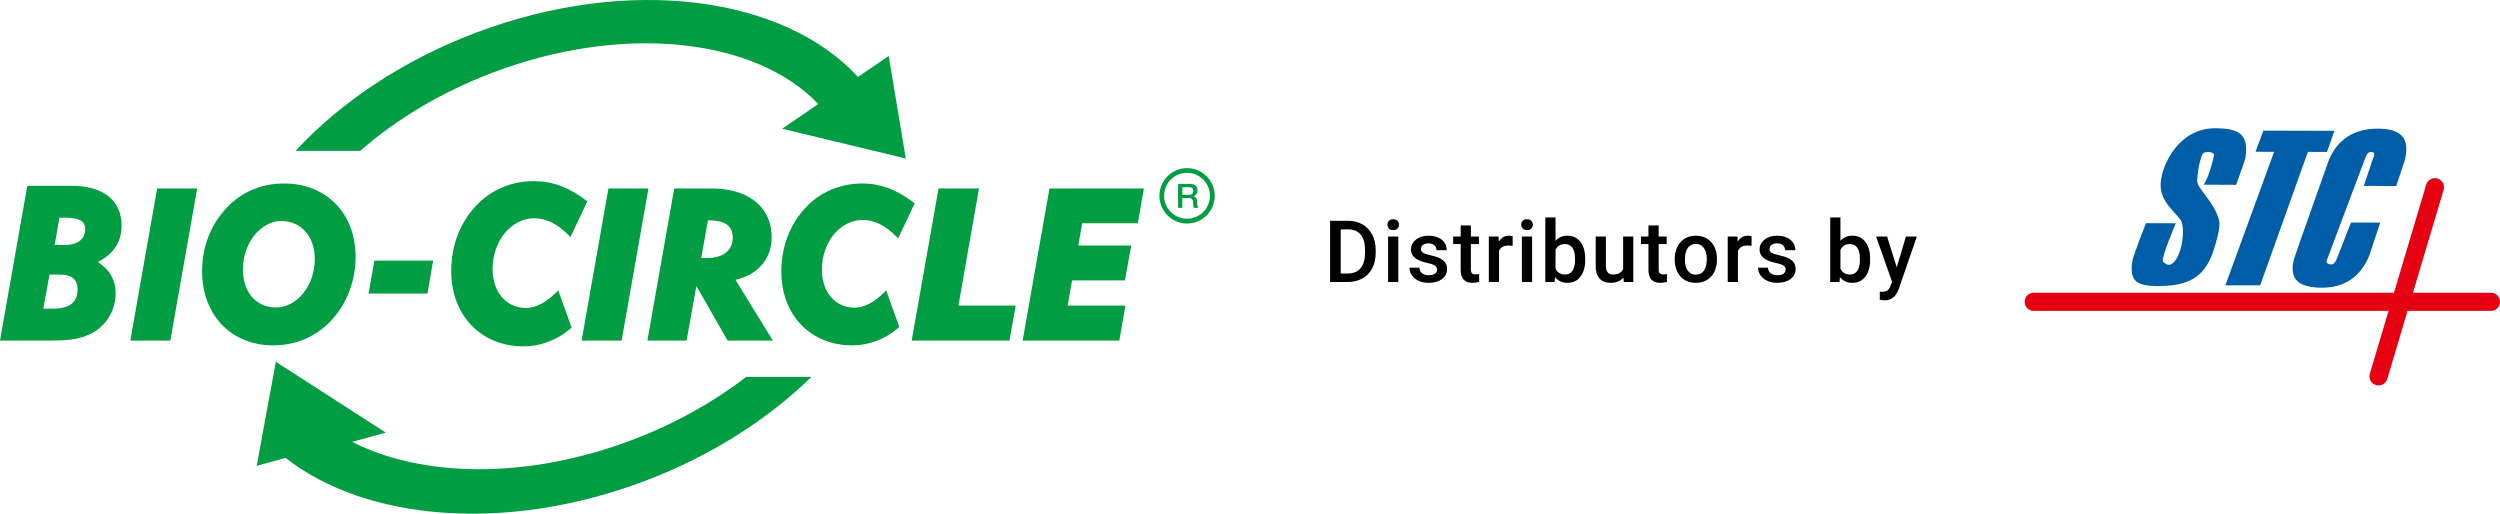 <svg width="292" height="60" viewBox="0 0 292 60" fill="none" xmlns="http://www.w3.org/2000/svg">
<path d="M0.355 39.781H0L3.189 21.7H8.325C10.169 21.7 11.63 22.111 12.649 22.909C13.668 23.708 14.204 24.905 14.2 26.346C14.212 28.252 13.245 29.695 11.423 30.599C12.791 31.466 13.515 32.719 13.508 34.248C13.508 36.102 12.568 37.805 11.02 38.751C9.331 39.764 7.556 39.78 5.585 39.781H0.355V39.781ZM6.226 36.05C7.223 36.05 7.936 35.834 8.385 35.465C8.83 35.097 9.06 34.57 9.063 33.805C9.061 33.22 8.892 32.812 8.581 32.53C8.273 32.249 7.785 32.078 7.091 32.077H5.784L5.055 36.05H6.226ZM6.384 28.615H7.584C8.399 28.615 8.991 28.405 9.373 28.082C9.754 27.759 9.949 27.322 9.952 26.766C9.942 26.257 9.791 25.988 9.448 25.77C9.098 25.553 8.497 25.431 7.659 25.434H6.948L6.384 28.615Z" fill="#009D42"/>
<path d="M43.046 34.282L43.69 30.683L43.734 30.437H50.589L49.93 34.282H43.046Z" fill="#009D42"/>
<path d="M61.144 40.455C58.697 40.457 56.577 39.564 55.078 38.011C53.577 36.459 52.702 34.252 52.704 31.661C52.702 28.719 53.72 26.015 55.633 24.001C57.371 22.156 59.758 21.157 62.359 21.158C64.53 21.156 66.439 21.884 68.405 23.373L68.598 23.519L66.629 27.686L66.329 27.387C65.055 26.113 63.746 25.494 62.408 25.493C61.083 25.493 59.874 26.13 58.983 27.197C58.093 28.264 57.532 29.757 57.532 31.437C57.547 34.19 59.195 35.963 61.419 35.971C62.524 35.971 63.666 35.405 64.874 34.244L65.205 33.927L66.766 38.268L66.609 38.402C65.049 39.734 63.123 40.455 61.144 40.455" fill="#009D42"/>
<path d="M67.931 39.781L71.023 22.259L71.066 22.013H75.74L72.607 39.781H67.931Z" fill="#009D42"/>
<path d="M119.446 39.781L122.536 22.259L122.581 22.013H133.606L132.896 26.077H126.4L125.948 28.682H132.129L131.392 32.747H125.214L124.708 35.694H131.448L130.739 39.781H119.446Z" fill="#009D42"/>
<path d="M84.984 39.782L81.339 33.405L80.194 39.782H75.616L78.75 22.013H83.121C85.315 22.013 87.064 22.57 88.276 23.573C89.488 24.574 90.136 26.021 90.133 27.695C90.146 30.178 88.563 32.083 85.902 32.684L90.27 39.782H84.984ZM82.588 30.139C83.605 30.139 84.355 29.879 84.843 29.463C85.329 29.046 85.584 28.474 85.587 27.744C85.582 27.057 85.367 26.596 84.945 26.264C84.52 25.934 83.834 25.738 82.877 25.738H82.69L81.899 30.131C82.178 30.14 82.413 30.14 82.588 30.14" fill="#009D42"/>
<path d="M99.531 40.339H99.524C97.129 40.339 95.052 39.465 93.584 37.945C92.114 36.424 91.259 34.263 91.259 31.722C91.259 28.842 92.253 26.191 94.127 24.217C95.832 22.41 98.169 21.43 100.717 21.431C102.844 21.428 104.719 22.142 106.641 23.601L106.834 23.747L104.902 27.842L104.602 27.543C103.353 26.294 102.074 25.689 100.765 25.689C99.471 25.689 98.288 26.312 97.415 27.356C96.545 28.399 95.997 29.861 95.997 31.504C96.012 34.198 97.624 35.93 99.796 35.937C100.877 35.937 101.995 35.384 103.177 34.248L103.507 33.93L105.04 38.194L104.884 38.33C103.356 39.633 101.468 40.339 99.53 40.339" fill="#009D42"/>
<path d="M106.487 39.781L109.578 22.259L109.622 22.013H114.345L111.946 35.694H118.639L117.9 39.781H106.487Z" fill="#009D42"/>
<path d="M87.163 44.016C83.379 46.937 78.879 49.474 73.838 51.384C61.608 56.021 49.304 55.792 41.133 51.608L45.064 50.532L32.218 42.258L29.98 54.413L33.353 53.481C42.742 60.837 59.164 62.301 75.363 56.159C83.102 53.223 89.729 48.953 94.775 44.016L87.163 44.016Z" fill="#009D42"/>
<path d="M15.219 39.781L18.311 22.259L18.355 22.013H23.029L19.897 39.781H15.219Z" fill="#009D42"/>
<path d="M31.905 40.339C29.484 40.34 27.399 39.467 25.929 37.938C24.458 36.41 23.607 34.237 23.609 31.674C23.607 28.79 24.632 26.209 26.525 24.216C28.228 22.409 30.571 21.43 33.189 21.431C35.62 21.43 37.718 22.291 39.196 23.801C40.679 25.31 41.535 27.46 41.534 30.001C41.535 32.838 40.512 35.46 38.691 37.433C36.942 39.307 34.58 40.339 31.915 40.339H31.905L31.905 40.339ZM32.874 25.81C31.755 25.809 30.633 26.39 29.784 27.397C28.937 28.403 28.372 29.826 28.372 31.48C28.39 34.201 29.942 35.899 32.244 35.912C33.4 35.912 34.527 35.321 35.371 34.308C36.216 33.299 36.768 31.874 36.768 30.243C36.754 27.551 35.126 25.82 32.874 25.81M32.244 36.507H32.236H32.244Z" fill="#009D42"/>
<path d="M105.796 18.513L103.801 6.536L100.214 8.986C91.542 -0.453 73.399 -2.937 55.523 3.844C46.943 7.098 39.73 11.994 34.524 17.619H42.073C46.26 13.951 51.524 10.764 57.559 8.477C72.867 2.673 88.289 4.493 95.577 12.15L91.352 15.035L105.796 18.513Z" fill="#009D42"/>
<path d="M137.6 21.472H138.942C139.554 21.472 139.87 21.756 139.87 22.231C139.87 22.77 139.496 22.908 139.405 22.939V22.947C139.574 22.971 139.822 23.097 139.822 23.541C139.822 23.868 139.87 24.167 139.976 24.28H139.448C139.373 24.159 139.373 24.005 139.373 23.868C139.373 23.353 139.267 23.123 138.815 23.123H138.093V24.28H137.6V21.472L137.6 21.472ZM138.093 22.75H138.898C139.208 22.75 139.377 22.597 139.377 22.302C139.377 21.943 139.145 21.873 138.89 21.873H138.093V22.749L138.093 22.75Z" fill="#009D42"/>
<path d="M138.653 19.64C136.867 19.64 135.421 21.088 135.421 22.874C135.421 24.66 136.867 26.107 138.653 26.107C140.438 26.107 141.884 24.66 141.884 22.874C141.884 21.089 140.436 19.64 138.653 19.64ZM138.647 25.545C137.168 25.545 135.97 24.347 135.97 22.866C135.97 21.386 137.168 20.188 138.647 20.188C140.126 20.188 141.322 21.387 141.322 22.866C141.322 24.346 140.124 25.545 138.647 25.545Z" fill="#009D42"/>
<path d="M249.066 30.469C249.173 29.801 250.648 26.066 250.648 26.066L254.132 26.075C254.132 26.075 252.405 30.135 252.623 30.513C252.756 30.744 253.231 31.03 253.509 30.905C254.903 30.28 255.275 26.585 254.722 25.736C254.039 24.688 252.197 23.509 252.371 21.319C252.543 19.159 254.501 15.022 258.652 14.983C261.742 14.954 262.613 15.855 262.284 18.355C262.242 18.672 261.181 21.59 261.181 21.59L257.386 21.571C257.386 21.571 257.842 20.915 258.18 19.721C258.367 19.058 258.447 18.907 258.593 18.107C258.655 17.763 257.462 17.483 257.202 18.107C257.159 18.208 256.689 19.411 256.631 21.125C256.601 22.015 258.66 23.584 259.198 25.762C259.457 26.807 258.33 29.845 258.33 29.845C257.348 32.303 255.664 33.324 252.522 33.405C249.569 33.481 248.673 32.911 249.066 30.469V30.469Z" fill="#005EA9"/>
<path d="M265.616 17.731L263.446 17.725L264.365 15.258L272.662 15.28L271.787 17.747L269.564 17.741L263.988 33.324H259.922L265.617 17.731L265.616 17.731Z" fill="#005EA9"/>
<path d="M267.938 30.251C268.017 29.941 271.997 18.733 271.997 18.733C272.969 16.326 274.907 15.065 277.586 15.027C280.735 14.983 281.363 16.372 280.942 18.466C280.884 18.754 280.801 19.015 280.677 19.329L279.88 21.726L276.089 21.716L277.141 18.588C277.255 18.326 277.275 18.222 277.302 18.091C277.349 17.855 277.218 17.75 276.975 17.75C276.67 17.749 276.492 17.88 276.305 18.351C276.305 18.351 271.756 30.412 271.74 30.491C271.687 30.752 272.01 30.884 272.253 30.884C272.588 30.885 272.752 30.676 272.933 30.232L274.599 25.988L278.006 25.998L276.738 29.846C275.721 32.331 273.819 33.61 271.2 33.604C268.337 33.597 267.357 32.518 267.938 30.251Z" fill="#005EA9"/>
<path d="M290.938 36.313H237.541C236.955 36.313 236.479 35.837 236.479 35.25C236.479 34.664 236.955 34.188 237.541 34.188H290.938C291.525 34.188 292 34.664 292 35.25C292 35.837 291.525 36.313 290.938 36.313Z" fill="#E50012"/>
<path d="M277.817 45.017C277.716 45.017 277.614 45.003 277.513 44.973C276.951 44.805 276.631 44.213 276.799 43.651L283.381 21.568C283.549 21.005 284.14 20.686 284.702 20.853C285.264 21.021 285.583 21.613 285.416 22.175L278.834 44.258C278.696 44.719 278.274 45.017 277.817 45.017Z" fill="#E50012"/>
<path d="M155.353 32.938V25.79H157.462C158.093 25.79 158.653 25.931 159.142 26.212C159.631 26.494 160.009 26.893 160.278 27.41C160.546 27.927 160.68 28.52 160.68 29.187V29.546C160.68 30.223 160.545 30.819 160.275 31.332C160.005 31.846 159.621 32.242 159.123 32.52C158.624 32.799 158.052 32.938 157.408 32.938H155.353L155.353 32.938ZM156.594 26.792V31.946H157.403C158.054 31.946 158.554 31.743 158.902 31.335C159.25 30.928 159.427 30.343 159.434 29.58V29.183C159.434 28.407 159.265 27.815 158.929 27.405C158.592 26.996 158.103 26.792 157.462 26.792H156.594Z" fill="black"/>
<path d="M162.054 26.247C162.054 26.064 162.112 25.911 162.228 25.79C162.344 25.669 162.51 25.608 162.726 25.608C162.942 25.608 163.109 25.669 163.227 25.79C163.344 25.911 163.403 26.064 163.403 26.247C163.403 26.427 163.344 26.577 163.227 26.696C163.109 26.816 162.942 26.875 162.726 26.875C162.51 26.875 162.344 26.815 162.228 26.696C162.112 26.577 162.054 26.427 162.054 26.247ZM163.32 32.938H162.128V27.626H163.32V32.938Z" fill="black"/>
<path d="M167.844 31.495C167.844 31.282 167.757 31.12 167.582 31.009C167.407 30.898 167.117 30.799 166.711 30.714C166.306 30.629 165.967 30.521 165.696 30.39C165.1 30.102 164.803 29.685 164.803 29.138C164.803 28.68 164.996 28.297 165.382 27.989C165.767 27.682 166.258 27.528 166.853 27.528C167.487 27.528 168 27.685 168.391 27.999C168.782 28.314 168.977 28.721 168.977 29.222H167.785C167.785 28.992 167.7 28.802 167.53 28.65C167.36 28.497 167.134 28.421 166.853 28.421C166.591 28.421 166.378 28.482 166.213 28.603C166.048 28.724 165.965 28.886 165.965 29.089C165.965 29.273 166.042 29.415 166.195 29.516C166.349 29.618 166.66 29.72 167.127 29.823C167.595 29.926 167.962 30.049 168.229 30.191C168.495 30.334 168.693 30.505 168.822 30.704C168.951 30.904 169.016 31.146 169.016 31.431C169.016 31.909 168.818 32.296 168.422 32.592C168.027 32.888 167.508 33.036 166.867 33.036C166.432 33.036 166.045 32.958 165.705 32.8C165.364 32.643 165.1 32.427 164.91 32.153C164.72 31.878 164.625 31.581 164.625 31.264H165.783C165.8 31.546 165.906 31.762 166.102 31.914C166.298 32.066 166.558 32.143 166.882 32.143C167.196 32.143 167.435 32.083 167.598 31.964C167.762 31.844 167.844 31.688 167.844 31.495H167.844Z" fill="black"/>
<path d="M171.799 26.335V27.626H172.736V28.51H171.799V31.475C171.799 31.678 171.839 31.825 171.919 31.915C171.999 32.005 172.142 32.05 172.348 32.05C172.486 32.05 172.624 32.033 172.765 32.001V32.923C172.494 32.998 172.232 33.036 171.98 33.036C171.064 33.036 170.607 32.531 170.607 31.52V28.51H169.733V27.626H170.607V26.335H171.799Z" fill="black"/>
<path d="M176.676 28.716C176.519 28.69 176.357 28.677 176.19 28.677C175.644 28.677 175.276 28.887 175.087 29.305V32.938H173.895V27.626H175.033L175.062 28.22C175.35 27.759 175.749 27.528 176.259 27.528C176.429 27.528 176.57 27.551 176.681 27.597L176.676 28.716Z" fill="black"/>
<path d="M177.683 26.247C177.683 26.064 177.741 25.911 177.857 25.79C177.973 25.669 178.139 25.608 178.355 25.608C178.571 25.608 178.737 25.669 178.855 25.79C178.973 25.911 179.032 26.064 179.032 26.247C179.032 26.427 178.973 26.577 178.855 26.696C178.738 26.816 178.571 26.875 178.355 26.875C178.139 26.875 177.973 26.815 177.857 26.696C177.741 26.577 177.683 26.427 177.683 26.247ZM178.948 32.938H177.756V27.626H178.948V32.938Z" fill="black"/>
<path d="M185.155 30.336C185.155 31.161 184.971 31.817 184.603 32.305C184.235 32.792 183.729 33.036 183.085 33.036C182.463 33.036 181.979 32.812 181.633 32.364L181.574 32.938H180.495V25.398H181.687V28.137C182.03 27.731 182.493 27.528 183.075 27.528C183.723 27.528 184.231 27.769 184.601 28.25C184.97 28.731 185.155 29.404 185.155 30.268V30.337L185.155 30.336ZM183.963 30.233C183.963 29.657 183.861 29.225 183.659 28.937C183.456 28.649 183.161 28.505 182.776 28.505C182.259 28.505 181.896 28.731 181.687 29.183V31.372C181.899 31.834 182.265 32.065 182.786 32.065C183.158 32.065 183.446 31.925 183.649 31.647C183.852 31.369 183.956 30.948 183.963 30.385L183.963 30.233Z" fill="black"/>
<path d="M189.62 32.418C189.27 32.83 188.773 33.036 188.129 33.036C187.553 33.036 187.117 32.868 186.821 32.531C186.525 32.194 186.377 31.706 186.377 31.068V27.627H187.57V31.053C187.57 31.727 187.849 32.064 188.408 32.064C188.987 32.064 189.378 31.857 189.581 31.441V27.627H190.773V32.938H189.65L189.62 32.418H189.62Z" fill="black"/>
<path d="M193.732 26.335V27.626H194.669V28.51H193.732V31.475C193.732 31.678 193.772 31.825 193.852 31.915C193.932 32.005 194.075 32.05 194.281 32.05C194.419 32.05 194.558 32.033 194.698 32.001V32.923C194.427 32.998 194.165 33.036 193.913 33.036C192.997 33.036 192.54 32.531 192.54 31.52V28.51H191.667V27.626H192.54V26.335H193.732Z" fill="black"/>
<path d="M195.606 30.233C195.606 29.713 195.709 29.244 195.915 28.827C196.121 28.409 196.411 28.089 196.784 27.864C197.156 27.64 197.585 27.528 198.069 27.528C198.785 27.528 199.366 27.759 199.813 28.22C200.259 28.682 200.5 29.294 200.536 30.056L200.541 30.336C200.541 30.86 200.441 31.328 200.239 31.74C200.038 32.153 199.75 32.472 199.376 32.697C199.001 32.923 198.569 33.036 198.078 33.036C197.329 33.036 196.73 32.787 196.281 32.287C195.831 31.788 195.606 31.123 195.606 30.292V30.233L195.606 30.233ZM196.798 30.336C196.798 30.883 196.911 31.311 197.137 31.62C197.362 31.929 197.676 32.084 198.078 32.084C198.481 32.084 198.794 31.927 199.018 31.613C199.242 31.298 199.354 30.839 199.354 30.233C199.354 29.696 199.239 29.271 199.008 28.957C198.778 28.642 198.464 28.485 198.069 28.485C197.679 28.485 197.37 28.64 197.141 28.949C196.913 29.259 196.798 29.721 196.798 30.336H196.798Z" fill="black"/>
<path d="M204.58 28.716C204.423 28.69 204.261 28.677 204.094 28.677C203.548 28.677 203.18 28.887 202.99 29.305V32.938H201.798V27.626H202.937L202.966 28.22C203.254 27.759 203.653 27.528 204.163 27.528C204.333 27.528 204.473 27.551 204.585 27.597L204.58 28.716H204.58Z" fill="black"/>
<path d="M208.559 31.495C208.559 31.282 208.472 31.12 208.297 31.009C208.122 30.898 207.831 30.799 207.426 30.714C207.021 30.629 206.682 30.521 206.411 30.39C205.815 30.102 205.518 29.685 205.518 29.138C205.518 28.68 205.71 28.297 206.096 27.989C206.482 27.682 206.973 27.528 207.568 27.528C208.202 27.528 208.715 27.685 209.106 27.999C209.497 28.314 209.692 28.721 209.692 29.222H208.5C208.5 28.992 208.415 28.802 208.245 28.65C208.075 28.497 207.849 28.421 207.568 28.421C207.306 28.421 207.093 28.482 206.928 28.603C206.762 28.724 206.68 28.886 206.68 29.089C206.68 29.273 206.756 29.415 206.91 29.516C207.064 29.618 207.375 29.72 207.842 29.823C208.31 29.926 208.677 30.049 208.943 30.191C209.21 30.334 209.408 30.505 209.537 30.704C209.666 30.904 209.731 31.146 209.731 31.431C209.731 31.909 209.533 32.296 209.137 32.592C208.741 32.888 208.223 33.036 207.582 33.036C207.147 33.036 206.76 32.958 206.42 32.8C206.079 32.643 205.814 32.427 205.625 32.153C205.435 31.878 205.34 31.581 205.34 31.264H206.498C206.514 31.546 206.621 31.762 206.817 31.914C207.013 32.066 207.273 32.143 207.597 32.143C207.911 32.143 208.149 32.083 208.313 31.964C208.476 31.844 208.558 31.688 208.558 31.495H208.559Z" fill="black"/>
<path d="M218.431 30.336C218.431 31.161 218.248 31.817 217.879 32.305C217.512 32.792 217.005 33.036 216.361 33.036C215.74 33.036 215.256 32.812 214.909 32.364L214.85 32.938H213.771V25.398H214.963V28.137C215.307 27.731 215.769 27.528 216.351 27.528C216.999 27.528 217.507 27.769 217.877 28.25C218.246 28.731 218.432 29.404 218.432 30.268V30.337L218.431 30.336ZM217.239 30.233C217.239 29.657 217.138 29.225 216.935 28.937C216.732 28.649 216.438 28.505 216.052 28.505C215.535 28.505 215.172 28.731 214.963 29.183V31.372C215.176 31.834 215.542 32.065 216.062 32.065C216.435 32.065 216.722 31.925 216.925 31.647C217.128 31.369 217.233 30.948 217.239 30.385V30.233H217.239Z" fill="black"/>
<path d="M221.538 31.23L222.617 27.626H223.888L221.778 33.743C221.454 34.637 220.905 35.083 220.13 35.083C219.956 35.083 219.765 35.054 219.556 34.994V34.067L219.782 34.082C220.083 34.082 220.309 34.027 220.461 33.917C220.613 33.808 220.733 33.624 220.821 33.366L220.993 32.909L219.129 27.626H220.414L221.538 31.23Z" fill="black"/>
</svg>
